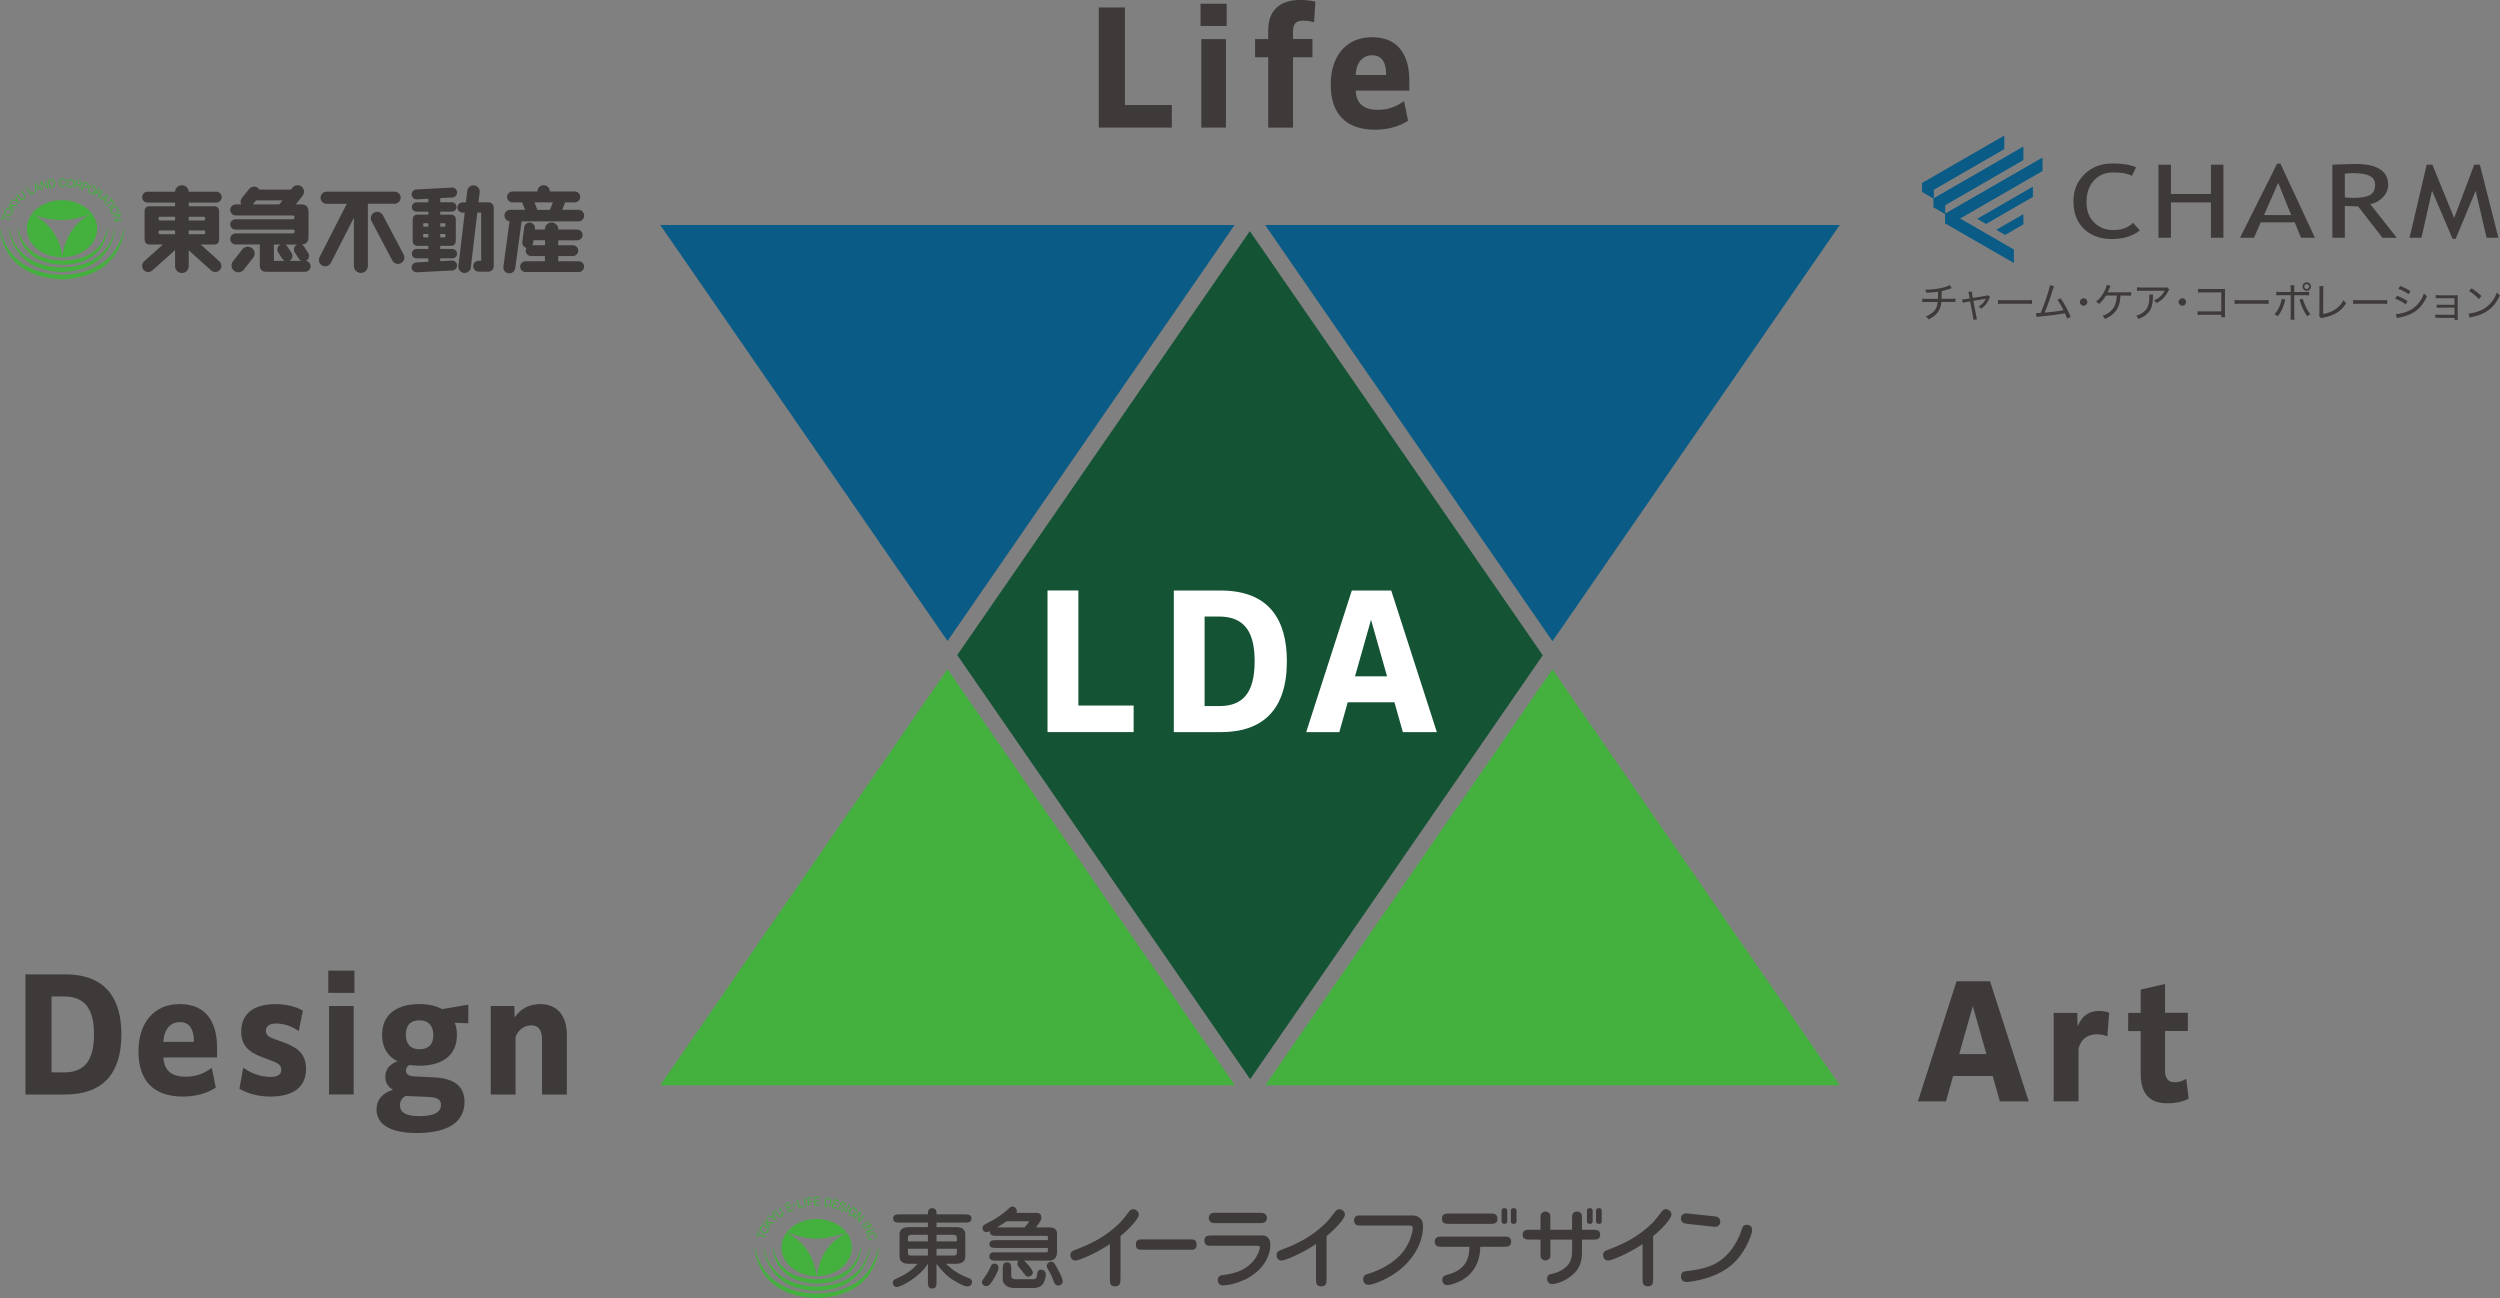<svg width="547" height="284" viewBox="0 0 547 284" fill="none" xmlns="http://www.w3.org/2000/svg">
<rect x="0" y="0" width="547" height="284" fill="#808080" stroke="none"/>
<g clip-path="url(#clip0_303_2316)">
<path d="M14.266 213.192C23.348 213.192 26.558 218.743 26.558 226.323C26.558 235.337 22.076 239.477 14.266 239.477H5.568V213.192H14.266ZM11.289 234.638H14.032C18.352 234.638 20.57 232.224 20.57 226.311C20.57 221.18 18.9 218.02 13.962 218.02H11.277V234.638H11.289Z" fill="#3E3A39"/>
<path d="M47.478 231.372H35.746C35.909 234.078 37.345 235.582 40.614 235.582C42.996 235.582 44.77 234.801 46.334 233.658L47.222 237.973C45.517 239.081 43.066 239.932 40.03 239.932C33.586 239.932 30.294 236.433 30.294 230.066C30.294 223.699 33.761 219.688 39.318 219.688C45.435 219.688 47.49 224.096 47.49 229.122V231.372H47.478ZM42.412 227.944V227.652C42.412 225.402 41.56 223.641 39.377 223.641C37.38 223.641 35.909 225.04 35.746 227.956H42.412V227.944Z" fill="#3E3A39"/>
<path d="M53.234 233.6C54.961 234.906 57.121 235.629 59.246 235.629C60.915 235.629 61.534 235.011 61.534 234.066C61.534 232.853 60.682 232.527 58.265 231.652C55.288 230.579 52.778 229.437 52.778 225.705C52.778 221.973 55.3 219.699 60.297 219.699C62.456 219.699 64.709 220.189 66.274 221.134L65.363 225.612C63.986 224.597 62.223 223.944 60.425 223.944C58.884 223.944 58.172 224.597 58.172 225.542C58.172 226.778 59.222 227.081 61.639 227.921C64.581 228.97 66.962 230.206 66.962 233.891C66.962 237.809 64.184 239.932 59.211 239.932C56.666 239.932 54.179 239.314 52.382 238.206L53.234 233.6Z" fill="#3E3A39"/>
<path d="M77.551 217.239H71.83V212.376H77.551V217.239ZM77.387 239.477H71.994V220.119H77.387V239.477Z" fill="#3E3A39"/>
<path d="M102.265 219.851H102.463V223.897L99.486 223.769C99.813 224.551 99.977 225.437 99.977 226.451C99.977 231.023 96.638 233.18 91.77 233.18C91.023 233.18 90.299 233.11 89.645 233.017C89.155 233.18 88.828 233.635 88.828 234.229C88.828 234.917 89.248 235.407 90.427 235.501L95.132 235.734C99.638 235.99 101.634 237.856 101.634 241.121C101.634 245.203 98.401 247.908 91.244 247.908C84.905 247.908 82.384 245.716 82.384 242.754C82.384 240.923 83.364 239.255 85.979 238.439C84.835 237.786 84.31 236.807 84.31 235.594C84.31 234.288 84.964 232.947 86.96 232.2C84.87 231.151 83.598 229.262 83.598 226.451C83.598 221.845 86.937 219.688 91.77 219.688C93.696 219.688 95.4 220.049 96.743 220.796L102.265 219.851ZM88.793 239.804C87.941 240.165 87.52 240.911 87.52 241.833C87.52 243.302 88.594 244.212 91.84 244.212C95.085 244.212 96.486 243.302 96.486 241.728C96.486 240.818 95.996 240.13 93.965 240.025L88.805 239.792L88.793 239.804ZM94.805 226.475C94.805 224.446 93.731 223.244 91.77 223.244C89.808 223.244 88.793 224.352 88.793 226.381C88.793 228.41 89.844 229.577 91.805 229.577C93.766 229.577 94.817 228.504 94.817 226.475H94.805Z" fill="#3E3A39"/>
<path d="M124.025 226.381V239.477H118.597V227.489C118.597 225.437 117.85 224.352 116.274 224.352C114.698 224.352 113.425 225.297 112.806 226.871V239.477H107.378V220.119H112.538L112.608 222.603C113.822 220.842 115.62 219.699 118.235 219.699C121.959 219.699 124.025 222.312 124.025 226.393V226.381Z" fill="#3E3A39"/>
<path d="M246.136 1.633V22.985H256.398V27.917H240.416V1.633H246.136Z" fill="#3E3A39"/>
<path d="M268.399 5.679H262.678V0.816H268.399V5.679ZM268.235 27.917H262.842V8.559H268.235V27.917Z" fill="#3E3A39"/>
<path d="M282.909 27.917H277.481V12.536H274.609V8.548H277.481V6.717C277.481 1.294 281.147 -0.012 284.544 -0.012C285.758 -0.012 287.065 0.152 287.812 0.385L287.521 4.886C286.902 4.688 286.05 4.525 285.162 4.525C283.563 4.525 282.909 5.178 282.909 6.973V8.536H287.159V12.524H282.909V27.906V27.917Z" fill="#3E3A39"/>
<path d="M308.347 19.824H296.615C296.778 22.53 298.214 24.034 301.483 24.034C303.864 24.034 305.639 23.253 307.203 22.11L308.09 26.425C306.386 27.532 303.934 28.384 300.899 28.384C294.455 28.384 291.163 24.885 291.163 18.518C291.163 12.151 294.63 8.14 300.187 8.14C306.304 8.14 308.359 12.548 308.359 17.574V19.824H308.347ZM303.281 16.396V16.104C303.281 13.854 302.428 12.093 300.245 12.093C298.249 12.093 296.778 13.492 296.615 16.407H303.281V16.396Z" fill="#3E3A39"/>
<path d="M443.871 240.981H437.567L436.003 235.431H427.341L425.777 240.981H419.636L428.1 214.697H435.419L443.883 240.981H443.871ZM431.649 220.143L428.672 230.626H434.625L431.649 220.143Z" fill="#3E3A39"/>
<path d="M461.488 221.577L461.091 226.766C460.472 226.475 459.655 226.311 458.767 226.311C457.005 226.311 455.335 227.128 454.775 229.507V240.97H449.346V221.612H454.506L454.576 224.586C455.686 221.903 457.425 221.192 459.246 221.192C460.157 221.192 461.009 221.355 461.464 221.589L461.488 221.577Z" fill="#3E3A39"/>
<path d="M478.882 240.387C477.411 241.168 475.613 241.401 474.271 241.401C470.838 241.401 468.387 239.862 468.387 234.941V225.6H465.643V221.612H468.387V216.516L473.71 215.303V221.6H478.707V225.588H473.71V234.113C473.71 235.944 474.329 236.795 475.87 236.795C476.722 236.795 477.469 236.562 478.357 236.049L478.882 240.387Z" fill="#3E3A39"/>
<path d="M273.465 50.575L209.444 143.329L273.535 236.13L333.785 148.845L337.556 143.376L273.465 50.575Z" fill="#155335"/>
<path d="M235.945 129.208V154.373H248.039V160.18H229.197V129.196H235.945V129.208Z" fill="white"/>
<path d="M267.079 129.208C277.796 129.208 281.567 135.75 281.567 144.682C281.567 155.306 276.29 160.192 267.079 160.192H256.829V129.208H267.079ZM263.577 154.489H266.811C271.901 154.489 274.516 151.644 274.516 144.67C274.516 138.63 272.554 134.898 266.729 134.898H263.565V154.489H263.577Z" fill="white"/>
<path d="M314.383 160.192H306.946L305.102 153.65H294.887L293.042 160.192H285.793L295.774 129.208H304.401L314.383 160.192ZM299.977 135.633L296.475 147.982H303.491L299.988 135.633H299.977Z" fill="white"/>
<path d="M207.32 146.408L144.467 237.46H270.196L222.438 168.308L207.32 146.408Z" fill="#44B13F"/>
<path d="M332.933 156.227L276.862 237.46H402.533L339.68 146.455L332.933 156.227Z" fill="#44B13F"/>
<path d="M339.68 140.297L402.533 49.234H276.804L304.997 90.072L339.68 140.297Z" fill="#0A5C87"/>
<path d="M144.467 49.234L207.32 140.251L270.126 49.234H144.467Z" fill="#0A5C87"/>
<path d="M339.68 140.297L304.997 90.072L339.68 140.297Z" fill="#0A5C87"/>
<path d="M337.556 143.376L273.465 50.575L337.556 143.376Z" fill="#0A5C87"/>
<path d="M13.565 43.8C9.316 43.8 5.872 46.599 5.872 50.05C5.872 53.502 9.316 56.301 13.565 56.301C17.815 56.301 21.259 53.502 21.259 50.05C21.259 46.599 17.815 43.8 13.565 43.8ZM13.635 56.138C13.635 56.138 13.32 50.015 7.121 46.82C7.121 46.82 13.075 49.817 19.904 46.75C19.904 46.75 14.464 49.164 13.635 56.138Z" fill="#44B13F"/>
<path d="M13.682 56.966C4.693 56.942 4.086 50.12 4.086 50.12H3.969C3.969 50.12 4.098 57.735 13.752 57.934" fill="#44B13F"/>
<path d="M13.799 56.966C22.788 56.942 23.395 50.12 23.395 50.12H23.512C23.512 50.12 23.383 57.735 13.729 57.934" fill="#44B13F"/>
<path d="M13.694 58.54C2.86 58.272 2.113 50.144 2.113 50.144H1.996C1.996 50.144 2.568 59.298 13.752 59.519" fill="#44B13F"/>
<path d="M13.635 60.149C1.097 59.788 0.117 50.155 0.117 50.155H0C0 50.155 0.315 60.709 13.694 61.129" fill="#44B13F"/>
<path d="M13.507 60.149C26.045 59.799 27.014 50.155 27.014 50.155H27.131C27.131 50.155 26.827 60.709 13.437 61.129" fill="#44B13F"/>
<path d="M13.472 58.54C24.305 58.272 25.053 50.144 25.053 50.144H25.169C25.169 50.144 24.597 59.298 13.402 59.519" fill="#44B13F"/>
<path d="M0.642 47.625L0.49 48.173L0.292 48.115L0.677 46.82L0.864 46.879L0.712 47.415L2.218 47.858L2.16 48.08L0.642 47.625Z" fill="#44B13F"/>
<path d="M1.004 46.016C1.237 45.526 1.751 45.479 2.195 45.689C2.627 45.899 2.918 46.342 2.685 46.82C2.452 47.298 1.938 47.357 1.494 47.147C1.062 46.937 0.77 46.505 1.004 46.016ZM2.498 46.739C2.673 46.365 2.417 46.05 2.09 45.899C1.774 45.747 1.354 45.736 1.179 46.109C1.004 46.482 1.261 46.797 1.588 46.949C1.915 47.1 2.323 47.112 2.498 46.739Z" fill="#44B13F"/>
<path d="M1.623 44.954L1.751 44.779L2.475 45.293L2.253 44.08L2.417 43.847L2.58 44.838L3.876 44.861L3.712 45.094L2.627 45.059L2.685 45.456L3.187 45.817L3.059 45.992L1.623 44.954Z" fill="#44B13F"/>
<path d="M3.829 43.905L4.343 44.406L4.191 44.558L3.666 44.056L2.463 43.8L2.65 43.613L3.607 43.835L3.339 42.89L3.514 42.704L3.829 43.905Z" fill="#44B13F"/>
<path d="M5.428 42.634C5.709 42.984 5.662 43.322 5.335 43.578C4.996 43.847 4.658 43.847 4.366 43.473L3.666 42.587L3.841 42.447L4.541 43.334C4.74 43.578 4.973 43.602 5.207 43.415C5.428 43.24 5.44 43.007 5.253 42.762L4.553 41.876L4.728 41.736L5.428 42.622V42.634Z" fill="#44B13F"/>
<path d="M5.79 41.071L5.989 40.966L6.724 42.354L7.518 41.934L7.611 42.109L6.631 42.634L5.79 41.071Z" fill="#44B13F"/>
<path d="M7.67 40.173L7.903 40.08L9.164 41.491L8.931 41.584L8.569 41.153L7.903 41.409V41.969L7.705 42.051L7.682 40.162L7.67 40.173ZM7.892 41.199L8.429 40.989L7.868 40.325L7.903 41.199H7.892Z" fill="#44B13F"/>
<path d="M8.802 39.765L9.024 39.695L10.25 40.861H10.261L9.888 39.474L10.098 39.415L10.553 41.13L10.308 41.2L9.094 40.045L9.456 41.421L9.246 41.468L8.802 39.765Z" fill="#44B13F"/>
<path d="M10.565 39.334L11.137 39.252C11.651 39.182 11.978 39.404 12.059 39.975C12.141 40.558 11.943 40.931 11.382 41.013L10.81 41.094L10.553 39.345L10.565 39.334ZM11.009 40.85L11.382 40.803C11.534 40.78 11.943 40.675 11.849 40.033C11.791 39.614 11.604 39.38 11.195 39.439L10.822 39.497L11.02 40.861L11.009 40.85Z" fill="#44B13F"/>
<path d="M14.219 39.614C14.172 39.357 13.986 39.229 13.752 39.229C13.355 39.229 13.18 39.567 13.168 39.94C13.168 40.348 13.332 40.686 13.729 40.686C14.021 40.686 14.196 40.477 14.219 40.185H14.441C14.394 40.628 14.126 40.896 13.705 40.885C13.18 40.885 12.935 40.465 12.935 39.952C12.935 39.439 13.227 39.019 13.752 39.03C14.102 39.03 14.394 39.24 14.441 39.614H14.219Z" fill="#44B13F"/>
<path d="M15.562 39.147C16.099 39.217 16.309 39.684 16.25 40.162C16.192 40.64 15.865 41.048 15.34 40.989C14.803 40.92 14.593 40.441 14.651 39.975C14.709 39.497 15.036 39.089 15.562 39.147ZM15.363 40.791C15.772 40.838 15.982 40.488 16.029 40.138C16.075 39.788 15.947 39.392 15.538 39.345C15.13 39.299 14.908 39.648 14.873 39.998C14.826 40.348 14.954 40.745 15.363 40.791Z" fill="#44B13F"/>
<path d="M16.694 39.357L17.464 39.544C17.768 39.614 17.92 39.835 17.861 40.115C17.815 40.325 17.686 40.476 17.476 40.488C17.663 40.581 17.663 40.733 17.64 40.908C17.616 41.083 17.558 41.269 17.628 41.409L17.383 41.351C17.336 41.269 17.418 41.083 17.418 40.908C17.429 40.733 17.429 40.581 17.219 40.535L16.682 40.407L16.507 41.141L16.285 41.094L16.694 39.369V39.357ZM17.172 40.313C17.383 40.36 17.569 40.348 17.628 40.092C17.663 39.928 17.616 39.777 17.406 39.73L16.869 39.602L16.729 40.208L17.184 40.313H17.172Z" fill="#44B13F"/>
<path d="M18.387 39.788L19.087 40.033C19.402 40.15 19.507 40.395 19.402 40.698C19.297 41.001 19.052 41.13 18.737 41.013L18.247 40.838L18.001 41.526L17.791 41.444L18.387 39.777V39.788ZM18.305 40.663L18.725 40.815C18.959 40.896 19.11 40.826 19.18 40.628C19.25 40.43 19.18 40.278 18.947 40.197L18.538 40.045L18.317 40.651L18.305 40.663Z" fill="#44B13F"/>
<path d="M20.535 40.616C21.013 40.85 21.06 41.374 20.85 41.806C20.64 42.237 20.196 42.517 19.718 42.272C19.239 42.039 19.192 41.514 19.402 41.083C19.612 40.651 20.056 40.371 20.535 40.616ZM19.799 42.097C20.173 42.284 20.488 42.027 20.651 41.701C20.815 41.386 20.826 40.966 20.453 40.791C20.079 40.605 19.764 40.861 19.601 41.188C19.437 41.503 19.426 41.911 19.799 42.097Z" fill="#44B13F"/>
<path d="M21.527 41.188L22.192 41.631C22.461 41.806 22.519 42.062 22.356 42.296C22.239 42.471 22.064 42.575 21.866 42.505C22.006 42.645 21.959 42.797 21.866 42.949C21.784 43.1 21.667 43.252 21.679 43.415L21.469 43.275C21.457 43.182 21.585 43.042 21.655 42.879C21.737 42.715 21.784 42.575 21.597 42.459L21.142 42.156L20.721 42.785L20.535 42.657L21.515 41.188H21.527ZM21.644 42.249C21.819 42.366 21.994 42.412 22.146 42.202C22.239 42.062 22.239 41.899 22.064 41.782L21.597 41.479L21.259 41.992L21.644 42.249Z" fill="#44B13F"/>
<path d="M23.43 42.587L23.617 42.75L22.916 44.511L22.729 44.348L22.951 43.835L22.426 43.357L21.924 43.625L21.749 43.473L23.43 42.599V42.587ZM22.601 43.252L23.021 43.637L23.36 42.832L22.589 43.252H22.601Z" fill="#44B13F"/>
<path d="M24.317 43.753L23.944 43.334L24.095 43.194L24.983 44.22L24.831 44.348L24.457 43.928L23.266 44.954L23.126 44.779L24.317 43.753Z" fill="#44B13F"/>
<path d="M25.11 44.431L23.672 45.47L23.802 45.649L25.24 44.61L25.11 44.431Z" fill="#44B13F"/>
<path d="M25.905 45.607C26.162 46.086 25.905 46.529 25.473 46.762C25.052 46.983 24.527 46.96 24.27 46.494C24.014 46.016 24.27 45.572 24.702 45.339C25.123 45.118 25.648 45.141 25.905 45.607ZM24.445 46.4C24.644 46.762 25.052 46.739 25.368 46.564C25.683 46.4 25.928 46.074 25.73 45.701C25.531 45.328 25.123 45.362 24.807 45.526C24.492 45.701 24.247 46.027 24.445 46.389" fill="#44B13F"/>
<path d="M26.407 46.762L26.477 46.983L25.368 48.255L26.745 47.835L26.804 48.045L25.099 48.558L25.029 48.325L26.138 47.065L24.772 47.473L24.714 47.275L26.407 46.762Z" fill="#44B13F"/>
<path d="M98.984 56.522C99.556 56.522 100.012 56.068 100.012 55.496C100.012 54.925 99.556 54.47 98.984 54.47H96.323V53.794H98.576C99.335 53.794 99.732 53.409 99.732 52.639V48.091C99.732 47.322 99.346 46.949 98.576 46.949H96.323V46.307H98.868C99.428 46.307 99.895 45.852 99.895 45.281C99.895 44.709 99.428 44.255 98.868 44.255H96.323V43.345L98.996 43.205C99.591 43.17 100.047 42.634 100 42.039C99.965 41.444 99.44 40.99 98.844 41.036L91.069 41.456C90.474 41.491 90.019 42.016 90.065 42.611C90.1 43.205 90.614 43.66 91.221 43.613L93.719 43.485V44.266H91.139C90.567 44.266 90.112 44.721 90.112 45.293C90.112 45.864 90.567 46.319 91.139 46.319H93.719V46.96H91.443C90.672 46.96 90.299 47.345 90.299 48.103V52.639C90.299 53.409 90.684 53.794 91.443 53.794H93.719V54.47H91.139C90.567 54.47 90.112 54.925 90.112 55.496C90.112 56.068 90.567 56.522 91.139 56.522H93.719V57.28L91.069 57.42C90.474 57.455 90.019 57.98 90.065 58.575C90.1 59.17 90.614 59.624 91.221 59.578L98.996 59.181C99.591 59.146 100.047 58.61 100 58.015C99.965 57.42 99.44 56.966 98.844 57.012L96.311 57.141V56.522H98.973H98.984ZM96.323 48.849H97.268C97.373 48.849 97.455 48.919 97.455 49.036V49.409C97.455 49.514 97.385 49.596 97.268 49.596H96.323V48.838V48.849ZM96.323 51.193H97.268C97.373 51.193 97.455 51.263 97.455 51.38V51.753C97.455 51.858 97.385 51.94 97.268 51.94H96.323V51.193ZM93.719 51.94H92.774C92.657 51.94 92.587 51.846 92.587 51.753V51.38C92.587 51.263 92.68 51.193 92.774 51.193H93.719V51.94ZM93.719 49.596H92.774C92.657 49.596 92.587 49.502 92.587 49.409V49.036C92.587 48.919 92.68 48.849 92.774 48.849H93.719V49.607V49.596ZM108.008 45.398V45.386C108.008 44.768 107.506 44.266 106.888 44.266H104.693L104.95 42.086C105.043 41.339 104.506 40.651 103.759 40.57C103.012 40.477 102.312 41.013 102.23 41.759L101.938 44.278H101.214C100.595 44.278 100.093 44.779 100.093 45.398C100.093 46.016 100.595 46.517 101.214 46.517H101.681L100.304 58.202C100.21 58.948 100.747 59.624 101.494 59.718C102.241 59.811 102.93 59.275 103.012 58.528L104.436 46.517H105.277V57.059H104.728C104.074 57.059 103.537 57.584 103.537 58.248C103.537 58.913 104.074 59.438 104.728 59.438H106.841C107.495 59.438 108.02 58.913 108.032 58.26V45.432L108.008 45.398Z" fill="#3E3A39"/>
<path d="M47.992 57.175L43.906 53.502H46.79C47.56 53.502 47.945 53.117 47.945 52.348V46.272C47.945 45.502 47.56 45.129 46.79 45.129H41.291V44.325H47.315C47.969 44.325 48.506 43.788 48.506 43.135C48.506 42.482 47.98 41.946 47.315 41.946H41.291C41.268 41.176 40.614 40.535 39.797 40.535C38.98 40.535 38.326 41.176 38.303 41.946H32.291C31.637 41.946 31.1 42.471 31.1 43.135C31.1 43.8 31.625 44.325 32.291 44.325H38.303V45.129H32.781C32.01 45.129 31.637 45.514 31.637 46.272V52.348C31.637 53.117 32.022 53.502 32.781 53.502H35.629L31.543 57.175C30.995 57.677 30.948 58.517 31.438 59.076C31.94 59.624 32.781 59.671 33.341 59.169L38.303 54.715V58.213C38.303 59.076 38.968 59.741 39.797 59.741C40.626 59.741 41.291 59.076 41.291 58.213V54.762L46.194 59.169C46.743 59.671 47.595 59.624 48.097 59.076C48.587 58.528 48.541 57.677 47.992 57.175ZM44.898 50.948C44.898 51.135 44.782 51.24 44.595 51.24H41.291V50.423H44.595C44.782 50.423 44.898 50.54 44.898 50.727V50.948ZM44.595 47.415C44.782 47.415 44.898 47.532 44.898 47.718V47.94C44.898 48.126 44.782 48.231 44.595 48.231H41.291V47.415H44.595ZM34.695 47.718C34.695 47.532 34.812 47.415 34.999 47.415H38.303V48.231H34.999C34.812 48.231 34.695 48.138 34.695 47.94V47.718ZM34.695 50.948V50.727C34.695 50.54 34.812 50.423 34.999 50.423H38.303V51.24H34.999C34.812 51.24 34.695 51.147 34.695 50.948Z" fill="#3E3A39"/>
<path d="M55.148 54.295C54.495 53.782 53.561 53.899 53.047 54.54L50.981 57.164C50.467 57.817 50.584 58.75 51.226 59.263C51.88 59.776 52.813 59.659 53.327 59.018L55.393 56.394C55.907 55.741 55.802 54.808 55.148 54.295ZM66.927 57.082C66.927 57.082 67.021 57.035 67.067 57.001C67.628 56.651 67.791 55.904 67.429 55.356L66.519 53.945C66.39 53.735 66.215 53.595 66.005 53.502C66.939 53.479 67.499 52.896 67.499 51.963V46.26C67.499 45.304 66.916 44.721 65.958 44.721H64.721L66.227 42.809C66.706 42.191 66.6 41.304 65.982 40.826C65.363 40.348 64.464 40.453 63.986 41.071L63.647 41.491H56.759C56.678 41.351 56.572 41.223 56.421 41.118C55.825 40.651 54.973 40.768 54.506 41.363L52.93 43.31C52.603 43.73 52.557 44.266 52.767 44.721H51.588C50.91 44.721 50.373 45.269 50.373 45.934C50.373 46.599 50.922 47.147 51.588 47.147H64.102C64.289 47.147 64.417 47.252 64.417 47.45V47.672C64.417 47.858 64.289 47.975 64.102 47.975H51.506C50.876 47.975 50.373 48.488 50.373 49.106C50.373 49.724 50.887 50.237 51.506 50.237H64.126C64.312 50.237 64.441 50.354 64.441 50.54V50.75C64.441 50.937 64.324 51.065 64.126 51.065H51.588C50.91 51.065 50.373 51.613 50.373 52.278C50.373 52.942 50.922 53.49 51.588 53.49H56.841V57.933C56.841 59.006 57.273 59.473 58.382 59.473H66.741C67.406 59.473 67.955 58.936 67.955 58.272C67.955 57.654 67.499 57.152 66.916 57.071M61.125 44.698C61.125 44.698 61.114 44.709 61.114 44.721H55.323L56.035 43.847H61.814L61.137 44.698H61.125ZM59.935 57.071V53.502H61.394C61.394 53.502 61.289 53.549 61.242 53.584C60.682 53.934 60.518 54.68 60.88 55.228L61.779 56.639C61.907 56.826 62.071 56.977 62.258 57.071H59.923H59.935ZM63.32 57.071C63.32 57.071 63.402 57.035 63.437 57.012C63.997 56.662 64.161 55.916 63.799 55.368L62.888 53.957C62.76 53.759 62.585 53.607 62.374 53.514H65.013C65.013 53.514 64.908 53.56 64.861 53.595C64.301 53.945 64.137 54.692 64.499 55.24L65.41 56.651C65.526 56.837 65.702 56.989 65.888 57.082H63.308L63.32 57.071Z" fill="#3E3A39"/>
<path d="M87.672 43.264C87.672 42.529 87.077 41.934 86.341 41.934H71.469C70.733 41.934 70.138 42.529 70.138 43.264C70.138 43.998 70.733 44.593 71.469 44.593H75.881L69.928 56.243C69.577 56.919 69.846 57.759 70.523 58.108C71.2 58.458 72.041 58.19 72.391 57.514L77.434 47.636V58.19C77.434 59.03 78.123 59.718 78.963 59.718C79.804 59.718 80.493 59.041 80.493 58.19V44.581H86.33C87.065 44.581 87.66 43.986 87.66 43.252M88.314 55.694L83.773 47.089C83.411 46.4 82.571 46.144 81.882 46.505C81.193 46.867 80.936 47.706 81.298 48.395L85.839 57.001C86.201 57.677 87.042 57.945 87.731 57.584C88.408 57.222 88.676 56.383 88.314 55.694Z" fill="#3E3A39"/>
<path d="M126.559 48.441C127.259 48.441 127.819 47.87 127.819 47.17C127.819 46.47 127.259 45.911 126.559 45.911H123.01L123.652 44.278H125.765C126.418 44.278 126.955 43.742 126.955 43.089C126.955 42.435 126.418 41.899 125.765 41.899H120.29V41.876C120.29 41.13 119.694 40.523 118.947 40.523C118.2 40.523 117.593 41.13 117.593 41.864V41.899H112.141C111.476 41.899 110.95 42.435 110.95 43.089C110.95 43.742 111.487 44.278 112.141 44.278H114.254L114.896 45.911H111.651C110.95 45.911 110.378 46.47 110.378 47.17C110.378 47.811 110.857 48.348 111.487 48.429L110.145 58.33C110.051 59.041 110.542 59.706 111.254 59.799C111.966 59.892 112.631 59.403 112.725 58.691L114.126 48.441H126.547H126.559ZM120.967 44.29L120.325 45.922H117.581L116.939 44.29H120.967ZM126.629 57.164H122.146V56.021H125.344C125.998 56.021 126.524 55.496 126.524 54.843C126.524 54.19 125.998 53.665 125.344 53.665H122.146V52.581H126.29C126.944 52.581 127.469 52.056 127.469 51.403C127.469 50.75 126.944 50.225 126.29 50.225H122.146V50.132C122.146 49.327 121.492 48.674 120.687 48.674C119.881 48.674 119.227 49.327 119.227 50.132V50.225H117.021L117.044 50.027C117.126 49.386 116.671 48.791 116.017 48.709C115.363 48.628 114.779 49.083 114.698 49.736L114.277 52.942C114.196 53.549 114.616 54.108 115.2 54.237C115.095 54.412 115.025 54.622 115.025 54.843C115.025 55.496 115.55 56.021 116.204 56.021H119.227V57.164H114.99C114.336 57.164 113.81 57.688 113.81 58.342C113.81 58.995 114.336 59.519 114.99 59.519H126.617C127.271 59.519 127.796 58.995 127.796 58.342C127.796 57.688 127.271 57.164 126.617 57.164M119.239 53.654H116.484C116.566 53.526 116.612 53.374 116.636 53.211L116.729 52.569H119.251V53.654H119.239Z" fill="#3E3A39"/>
<path d="M436.844 50.284L438.723 51.356L442.681 49.071V46.913L436.844 50.284Z" fill="#0A5C87"/>
<path d="M432.676 47.87L434.555 48.954L444.77 43.065V40.896L432.676 47.87Z" fill="#0A5C87"/>
<path d="M425.683 46.727L425.59 46.797V48.838L440.603 57.49V54.61L428.812 47.811L446.755 37.468L446.86 37.41V34.529L425.683 46.727Z" fill="#0A5C87"/>
<path d="M423.08 43.427V45.351L425.59 46.797V44.873L442.576 35.066L442.681 35.007V32.115L423.08 43.427Z" fill="#0A5C87"/>
<path d="M420.582 40.057V41.981L423.08 43.427V41.503L438.513 32.605V29.713L420.582 40.057Z" fill="#0A5C87"/>
<path d="M467.371 36.617L466.461 38.482C465.585 37.969 464.208 37.724 462.34 37.724C460.577 37.724 459.176 38.331 458.114 39.532C457.051 40.745 456.526 42.296 456.526 44.208C456.526 46.121 457.075 47.508 458.16 48.639C459.246 49.771 460.659 50.342 462.375 50.342C464.254 50.342 465.69 49.806 466.706 48.744L468.212 50.412C466.624 51.671 464.593 52.301 462.095 52.301C459.596 52.301 457.425 51.543 455.919 50.039C454.413 48.535 453.666 46.54 453.666 44.08C453.666 41.619 454.471 39.707 456.071 38.133C457.67 36.558 459.748 35.765 462.281 35.765C464.453 35.765 466.157 36.057 467.395 36.628" fill="#3E3A39"/>
<path d="M483.75 52.021V44.29H475.006V52.021H472.274V36.033H475.006V42.436H483.75V36.033H486.482V52.021H483.75Z" fill="#3E3A39"/>
<path d="M503.467 52.021L502.09 48.651H494.642L493.171 52.021H490.112L498.237 35.812H498.961L506.503 52.021H503.467ZM498.471 40.01L495.366 47.053H501.308L498.471 40.01Z" fill="#3E3A39"/>
<path d="M521.282 52.021L515.947 45.153C515.34 45.153 514.371 45.118 513.052 45.048V52.021H510.32V36.033C510.425 36.033 511.126 36.01 512.445 35.952C513.764 35.894 514.721 35.87 515.317 35.87C520.126 35.87 522.531 37.398 522.531 40.453C522.531 41.456 522.146 42.366 521.375 43.17C520.605 43.975 519.683 44.476 518.62 44.675L524.422 52.033H521.294L521.282 52.021ZM513.052 37.993V43.194C513.706 43.264 514.348 43.298 514.966 43.298C516.601 43.298 517.803 43.089 518.55 42.669C519.297 42.249 519.671 41.491 519.671 40.407C519.671 39.509 519.274 38.867 518.469 38.471C517.663 38.074 516.402 37.876 514.675 37.876C514.406 37.876 513.869 37.911 513.064 37.981" fill="#3E3A39"/>
<path d="M544.058 52.021L541.677 41.748L537.311 52.243H536.622L532.127 41.748L529.816 52.021H527.212L530.96 36.033H532.197L536.972 47.695L541.361 36.033H542.599L546.65 52.021H544.058Z" fill="#3E3A39"/>
<path d="M436.844 50.284L438.723 51.356L442.681 49.071V46.913L436.844 50.284Z" fill="#0A5C87"/>
<path d="M432.676 47.87L434.555 48.954L444.77 43.065V40.896L432.676 47.87Z" fill="#0A5C87"/>
<path d="M425.683 46.727L425.59 46.797V48.838L440.603 57.49V54.61L428.812 47.811L446.755 37.468L446.86 37.41V34.529L425.683 46.727Z" fill="#0A5C87"/>
<path d="M423.08 43.427V45.351L425.59 46.797V44.873L442.576 35.066L442.681 35.007V32.115L423.08 43.427Z" fill="#0A5C87"/>
<path d="M420.582 40.057V41.981L423.08 43.427V41.503L438.513 32.605V29.713L420.582 40.057Z" fill="#0A5C87"/>
<path d="M427.061 63.053C426.991 63.068 426.889 63.099 426.757 63.146C426.033 63.391 425.578 63.519 424.831 63.682C424.831 64.93 424.831 65.082 424.808 65.373H426.804C427.411 65.373 427.539 65.373 427.854 65.315V66.108C427.551 66.073 427.352 66.061 426.815 66.061H424.773C424.691 66.889 424.516 67.461 424.189 68.02C423.874 68.545 423.372 69.047 422.753 69.443C422.508 69.595 422.344 69.688 421.947 69.875C421.761 69.56 421.667 69.443 421.375 69.222C421.971 69 422.298 68.825 422.695 68.51C423.5 67.881 423.874 67.181 423.979 66.073H421.656C421.06 66.073 420.92 66.073 420.593 66.12V65.327C420.908 65.385 421.06 65.385 421.667 65.385H424.037C424.06 65.047 424.06 64.51 424.06 63.822C423.512 63.927 422.73 63.997 421.48 64.056C421.422 63.776 421.387 63.671 421.235 63.356C421.504 63.356 421.632 63.368 421.772 63.368C422.916 63.368 424.411 63.146 425.531 62.82C426.033 62.68 426.278 62.575 426.559 62.388L427.084 63.065L427.061 63.053Z" fill="#3E3A39"/>
<path d="M430.831 64.581C430.761 64.172 430.738 64.102 430.656 63.892L431.427 63.764C431.427 63.986 431.45 64.044 431.532 64.487L431.66 65.187L434.474 64.72C434.754 64.674 434.859 64.65 434.999 64.592L435.431 64.989C435.349 65.105 435.326 65.163 435.221 65.397C434.824 66.33 434.31 66.959 433.481 67.542C433.271 67.309 433.166 67.239 432.898 67.088C433.656 66.644 434.077 66.19 434.462 65.432C434.474 65.408 434.485 65.397 434.509 65.35C434.427 65.373 434.38 65.385 434.252 65.408L431.765 65.828L432.384 69.035C432.454 69.424 432.52 69.7 432.582 69.863L431.777 70.003C431.777 69.735 431.754 69.572 431.672 69.163L431.077 65.945L430.283 66.073C429.921 66.131 429.699 66.178 429.454 66.26L429.314 65.525C429.594 65.525 429.816 65.502 430.166 65.432L430.971 65.303L430.843 64.581H430.831Z" fill="#3E3A39"/>
<path d="M437.182 65.63C437.462 65.665 437.801 65.688 438.408 65.688H443.404C444.116 65.688 444.292 65.688 444.607 65.63V66.505C444.268 66.47 444.011 66.458 443.393 66.458H438.408C437.707 66.458 437.486 66.458 437.17 66.505V65.63H437.182Z" fill="#3E3A39"/>
<path d="M449.428 62.598C449.346 62.761 449.3 62.913 449.195 63.228C448.588 65.245 447.957 67.018 447.373 68.405C448.646 68.312 450.561 68.067 451.506 67.869C451.086 67.018 450.584 66.155 450.175 65.583L450.864 65.269C451.635 66.365 452.475 67.904 453.059 69.315L452.3 69.711C452.148 69.28 452.066 69.093 451.798 68.534C451.728 68.549 451.627 68.569 451.494 68.592C450.467 68.802 448.728 69.023 446.358 69.257C445.926 69.303 445.751 69.315 445.587 69.362L445.482 68.487C445.611 68.51 445.681 68.51 445.727 68.51C445.821 68.51 446.148 68.487 446.498 68.464C447.047 67.181 447.373 66.33 447.829 64.93C448.261 63.589 448.448 62.925 448.518 62.4L449.44 62.61L449.428 62.598Z" fill="#3E3A39"/>
<path d="M456.713 66.073C456.713 66.528 456.339 66.901 455.896 66.901C455.452 66.901 455.067 66.528 455.067 66.085C455.067 65.642 455.44 65.257 455.896 65.257C456.351 65.257 456.713 65.618 456.713 66.073Z" fill="#3E3A39"/>
<path d="M463.962 64.662C463.962 64.724 463.955 64.806 463.939 64.907C463.834 66.4 463.519 67.333 462.842 68.16C462.305 68.814 461.674 69.268 460.554 69.805C460.402 69.49 460.308 69.362 460.028 69.117C460.799 68.837 461.347 68.51 461.884 68.009C462.69 67.239 463.075 66.236 463.157 64.662H460.787C460.262 65.502 459.9 65.945 459.258 66.516C459.048 66.271 458.943 66.19 458.627 66.015C459.445 65.362 460.028 64.592 460.519 63.566C460.787 62.995 460.904 62.68 460.974 62.318L461.791 62.551C461.698 62.703 461.686 62.75 461.569 63.018C461.394 63.449 461.219 63.834 461.126 63.962C461.161 63.962 461.289 63.962 461.534 63.962H465.188C465.807 63.962 465.912 63.962 466.286 63.904V64.697C466.075 64.681 465.706 64.67 465.176 64.662H463.939H463.962Z" fill="#3E3A39"/>
<path d="M471.095 64.452C471.08 64.561 471.068 64.779 471.06 65.105C471.025 66.61 470.78 67.472 470.185 68.242C469.648 68.918 468.982 69.373 467.896 69.793C467.733 69.443 467.651 69.338 467.406 69.07C468.13 68.86 468.55 68.639 469.006 68.277C469.939 67.519 470.266 66.656 470.266 64.942C470.266 64.697 470.266 64.627 470.231 64.452H471.095ZM474.632 63.333C474.539 63.461 474.516 63.496 474.411 63.706C473.792 64.919 472.986 65.735 471.831 66.306C471.656 66.038 471.574 65.945 471.294 65.712C471.912 65.467 472.251 65.257 472.671 64.872C473.068 64.499 473.372 64.102 473.628 63.613H468.679C468.142 63.613 467.908 63.613 467.581 63.659V62.855C467.896 62.901 468.153 62.913 468.69 62.913H473.418C473.967 62.913 474.025 62.913 474.201 62.855L474.632 63.344V63.333Z" fill="#3E3A39"/>
<path d="M478.321 66.073C478.321 66.528 477.948 66.901 477.504 66.901C477.061 66.901 476.675 66.528 476.675 66.085C476.675 65.642 477.049 65.257 477.504 65.257C477.96 65.257 478.321 65.618 478.321 66.073Z" fill="#3E3A39"/>
<path d="M481.859 68.883C481.263 68.883 481.088 68.883 480.82 68.918V68.079C481.135 68.137 481.287 68.137 481.87 68.137H486.015V63.974H482.046C481.462 63.974 481.275 63.974 480.948 64.021V63.181C481.275 63.239 481.415 63.239 482.046 63.239H486.365C486.47 63.239 486.61 63.239 486.832 63.216C486.82 63.426 486.82 63.578 486.82 63.916V68.534C486.82 68.93 486.82 69.187 486.867 69.408H486.015V68.872H481.87L481.859 68.883Z" fill="#3E3A39"/>
<path d="M488.945 65.63C489.225 65.665 489.564 65.688 490.171 65.688H495.167C495.879 65.688 496.054 65.688 496.37 65.63V66.505C496.031 66.47 495.774 66.458 495.155 66.458H490.171C489.47 66.458 489.248 66.458 488.933 66.505V65.63H488.945Z" fill="#3E3A39"/>
<path d="M500.047 65.572C500.012 65.665 500 65.688 499.965 65.817C499.603 67.251 499.148 68.219 498.377 69.198C498.097 68.965 497.981 68.907 497.654 68.767C498.237 68.149 498.599 67.519 498.949 66.54C499.125 66.038 499.218 65.712 499.253 65.362L500.047 65.572ZM501.203 63.333C501.203 62.866 501.203 62.645 501.144 62.411H502.02C501.985 62.668 501.973 62.866 501.973 63.344V63.892H504.121C504.658 63.892 504.903 63.881 505.218 63.834V64.639C504.857 64.604 504.658 64.592 504.144 64.592H501.985V68.942C501.985 69.478 501.985 69.665 502.031 69.945H501.156C501.203 69.688 501.214 69.443 501.214 68.942V64.592H499.101C498.599 64.592 498.366 64.592 498.039 64.639V63.834C498.354 63.881 498.611 63.892 499.113 63.892H501.214V63.321L501.203 63.333ZM503.853 65.362C503.911 65.642 503.993 65.886 504.179 66.365C504.576 67.403 504.95 68.055 505.522 68.744C505.207 68.918 505.102 68.977 504.833 69.21C504.238 68.359 503.888 67.694 503.467 66.575C503.397 66.365 503.374 66.283 503.281 66.026C503.281 65.98 503.246 65.91 503.211 65.817C503.164 65.677 503.152 65.653 503.117 65.56L503.853 65.362ZM505.639 62.703C505.639 63.204 505.218 63.624 504.716 63.624C504.214 63.624 503.783 63.204 503.783 62.703C503.783 62.202 504.203 61.782 504.716 61.782C505.23 61.782 505.639 62.202 505.639 62.703ZM504.168 62.703C504.168 62.995 504.413 63.239 504.705 63.239C504.997 63.239 505.242 63.006 505.242 62.703C505.242 62.4 505.008 62.167 504.705 62.167C504.401 62.167 504.168 62.4 504.168 62.703Z" fill="#3E3A39"/>
<path d="M508.382 62.598C508.347 62.82 508.335 63.029 508.335 63.519L508.3 68.697C509.316 68.522 510.11 68.23 510.822 67.787C511.686 67.239 512.258 66.609 512.76 65.677C513.005 66.038 513.087 66.12 513.355 66.341C512.141 68.172 510.775 69.023 508.359 69.501C508.055 69.56 507.962 69.583 507.833 69.63L507.413 69.117C507.472 68.942 507.472 68.837 507.483 68.452L507.507 63.543C507.507 63.099 507.495 62.788 507.472 62.61H508.382V62.598Z" fill="#3E3A39"/>
<path d="M514.885 65.63C515.165 65.665 515.503 65.688 516.11 65.688H521.107C521.819 65.688 521.994 65.688 522.309 65.63V66.505C521.971 66.47 521.714 66.458 521.095 66.458H516.11C515.41 66.458 515.188 66.458 514.873 66.505V65.63H514.885Z" fill="#3E3A39"/>
<path d="M524.481 64.697C525.321 65.047 526.01 65.385 526.769 65.875L526.372 66.586C525.706 66.096 524.901 65.665 524.06 65.338L524.492 64.697H524.481ZM524.201 68.732C524.819 68.732 525.741 68.522 526.652 68.172C527.738 67.764 528.578 67.134 529.29 66.201C529.792 65.548 530.084 65.012 530.353 64.219C530.621 64.499 530.715 64.569 531.018 64.79C530.236 66.644 529.15 67.857 527.574 68.639C526.944 68.954 525.987 69.268 525.263 69.42C525.111 69.443 524.959 69.478 524.784 69.513C524.597 69.548 524.562 69.56 524.434 69.606L524.224 68.732H524.201ZM525.169 62.563C526.045 62.913 526.652 63.216 527.423 63.694L527.002 64.382C526.325 63.904 525.438 63.426 524.761 63.204L525.169 62.563Z" fill="#3E3A39"/>
<path d="M533.692 69.513C533.26 69.513 533.049 69.513 532.851 69.548V68.814C533.096 68.849 533.318 68.872 533.703 68.872H537.042V67.309H533.995C533.54 67.309 533.4 67.309 533.155 67.344V66.633C533.423 66.68 533.586 66.691 533.995 66.691H537.042V65.245H533.797C533.33 65.245 533.178 65.245 532.944 65.28V64.557C533.201 64.592 533.411 64.615 533.797 64.615H537.03C537.346 64.615 537.567 64.615 537.766 64.592C537.742 64.872 537.742 65 537.742 65.35V69.175C537.742 69.641 537.742 69.77 537.777 69.98H537.054V69.548H533.703L533.692 69.513Z" fill="#3E3A39"/>
<path d="M540.124 68.604C540.836 68.58 541.898 68.3 542.727 67.939C544.432 67.181 545.599 65.898 546.335 63.986C546.58 64.301 546.685 64.394 546.988 64.604C546.264 66.19 545.436 67.216 544.245 68.021C543.334 68.639 542.342 69.035 540.906 69.35C540.626 69.408 540.544 69.432 540.357 69.49L540.124 68.604ZM540.754 63.088C541.747 63.718 542.295 64.149 542.937 64.779L542.4 65.443C541.735 64.732 541.023 64.161 540.229 63.683L540.754 63.088Z" fill="#3E3A39"/>
<path d="M204.915 280.408C204.915 281.143 204.915 281.936 203.981 281.936C203.047 281.936 203.024 281.143 203.024 280.408V276.525C201.144 279.487 197.105 281.609 196.183 281.609C195.914 281.609 195.354 281.341 195.354 280.7C195.354 280.093 195.692 279.93 196.439 279.615C198.027 278.927 199.65 277.889 200.747 276.513H198.774C196.976 276.513 196.825 275.371 196.825 274.986V270.018C196.825 269.785 196.883 268.49 198.774 268.49H203.024V267.511H196.953C196.264 267.511 195.424 267.511 195.424 266.59C195.424 265.668 196.264 265.703 196.953 265.703H203.024C203.024 265.155 203.024 264.351 203.981 264.351C204.938 264.351 204.915 265.26 204.915 265.482V265.703H211.032C211.732 265.703 212.561 265.703 212.561 266.59C212.561 267.476 211.732 267.511 211.032 267.511H204.915V268.49H209.258C211.067 268.49 211.207 269.633 211.207 270.018V274.986C211.207 275.219 211.172 276.513 209.258 276.513H206.981C207.53 277.05 208.977 278.473 211.452 279.452C212.421 279.814 212.678 279.93 212.678 280.525C212.678 280.921 212.398 281.469 211.686 281.469C210.612 281.469 208.265 279.884 208.114 279.779C206.724 278.834 205.79 277.668 204.915 276.525V280.432V280.408ZM203.024 271.616V270.181H199.37C198.669 270.181 198.658 270.566 198.658 270.893V271.616H203.024ZM198.658 273.225V274.03C198.658 274.368 198.681 274.718 199.37 274.718H203.024V273.225H198.658ZM209.363 271.616V270.893C209.363 270.566 209.339 270.181 208.627 270.181H204.915V271.616H209.363ZM204.915 273.225V274.718H208.627C209.339 274.718 209.363 274.356 209.363 274.03V273.225H204.915Z" fill="#3E3A39"/>
<path d="M215.492 279.347C216.145 278.473 216.507 277.691 216.776 277.085C216.857 276.91 217.091 276.467 217.523 276.467C217.955 276.467 218.492 276.77 218.492 277.365C218.492 278.099 217.523 279.72 217.009 280.478C216.402 281.388 216.11 281.4 215.83 281.4C215.06 281.4 214.849 280.828 214.849 280.537C214.849 280.21 214.931 280.117 215.503 279.347M229.57 268.549C230.469 268.549 231.275 268.852 231.275 269.913V273.96C231.275 275.767 229.874 275.825 229.722 275.825H224.072C224.305 276 225.998 277.785 225.998 278.414C225.998 278.799 225.613 279.324 224.983 279.324C224.539 279.324 224.411 279.137 224.049 278.624C223.862 278.379 222.94 277.283 222.776 277.038C222.718 276.957 222.601 276.747 222.601 276.478C222.601 276.362 222.601 276.082 222.881 275.837H217.99C217.394 275.837 216.461 275.837 216.461 274.904C216.461 273.971 217.254 274.006 217.99 274.006H228.905C229.255 274.006 229.279 273.983 229.279 273.505V273.05H217.99C217.324 273.05 216.472 273.05 216.472 272.21C216.472 271.371 217.324 271.347 217.99 271.347H229.279V270.718C229.279 270.438 229.174 270.403 228.905 270.403H218.107C217.394 270.403 216.496 270.403 216.577 269.377C216.227 269.528 216.017 269.587 215.772 269.587C215.118 269.587 214.955 268.91 214.955 268.63C214.955 268.141 215.527 267.861 216.25 267.499C218.725 266.24 220.196 264.945 220.768 264.374C220.955 264.199 221.142 264.001 221.527 264.001C222.052 264.001 222.484 264.467 222.484 264.992C222.484 265.179 222.449 265.26 222.414 265.377H226.664C226.991 265.377 227.854 265.377 227.854 266.38C227.854 266.765 227.819 267.033 226.687 268.56H229.582L229.57 268.549ZM224.177 268.549C224.352 268.339 225.134 267.453 225.134 267.313C225.134 267.219 225.099 267.219 224.889 267.219H220.22C219.648 267.616 218.994 268.071 218.153 268.56H224.177V268.549ZM221.259 279.184C221.259 279.744 221.714 279.895 222.309 279.895H226.138C226.827 279.895 226.885 279.242 226.944 278.671C226.979 278.391 227.037 277.808 227.784 277.808C228.1 277.808 228.835 277.959 228.835 278.927C228.835 279.639 228.461 280.747 227.913 281.248C227.644 281.493 226.979 281.819 226.197 281.819H221.947C220.301 281.819 219.402 280.945 219.402 279.895V277.715C219.402 277.015 219.402 276.187 220.336 276.187C221.27 276.187 221.259 277.015 221.259 277.715V279.184ZM230.458 280.105C230.119 279.172 229.734 278.426 229.232 277.586C229.139 277.411 229.033 277.248 229.033 277.003C229.033 276.42 229.547 276.059 230.014 276.059C230.481 276.059 230.691 276.304 231.345 277.528C232.291 279.289 232.524 279.954 232.524 280.397C232.524 281.155 231.684 281.283 231.59 281.283C230.901 281.283 230.726 280.828 230.458 280.117" fill="#3E3A39"/>
<path d="M245.144 279.814C245.144 280.63 245.144 281.446 243.988 281.446C242.832 281.446 242.844 280.618 242.844 279.814V272.187C239.739 274.321 235.956 275.814 235.326 275.814C234.45 275.814 234.205 275.044 234.205 274.589C234.205 273.855 234.684 273.668 235.454 273.388C239.061 272.024 242.003 270.485 244.98 267.604C245.599 266.986 246.323 266.042 246.941 265.214C247.198 264.899 247.42 264.572 247.945 264.572C248.471 264.572 249.171 265.015 249.171 265.738C249.171 266.66 247.058 268.899 245.167 270.461V279.814H245.144Z" fill="#3E3A39"/>
<path d="M249.837 273.447C249.253 273.447 248.529 273.446 248.529 272.327C248.529 271.208 249.253 271.184 249.837 271.184H260.518C261.09 271.184 261.814 271.184 261.814 272.327C261.814 273.47 261.09 273.447 260.518 273.447H249.837Z" fill="#3E3A39"/>
<path d="M376.197 266.625C375.917 266.217 375.52 266.17 374.901 266.112L369.531 265.54C368.982 265.482 368.632 265.447 368.34 265.622C368.037 265.785 367.815 266.123 367.791 266.485C367.756 266.753 367.815 267.033 367.978 267.266C368.258 267.674 368.667 267.721 369.297 267.791L374.656 268.374C375.204 268.432 375.531 268.467 375.835 268.292C376.127 268.129 376.36 267.779 376.395 267.418C376.43 267.161 376.372 266.881 376.197 266.625Z" fill="#3E3A39"/>
<path d="M266.122 267.616H275.59C276.127 267.616 276.465 267.616 276.745 267.418C277.025 267.219 277.212 266.858 277.212 266.496C277.212 266.228 277.131 265.96 276.932 265.738C276.605 265.354 276.208 265.354 275.59 265.354H266.122C265.573 265.354 265.223 265.354 264.943 265.563C264.663 265.762 264.488 266.123 264.488 266.485C264.488 266.753 264.558 267.033 264.756 267.254C265.083 267.627 265.48 267.627 266.11 267.627" fill="#3E3A39"/>
<path d="M276.967 270.461C276.664 270.321 276.547 270.321 275.531 270.321H265.141C264.371 270.321 263.519 270.321 263.519 271.429C263.519 271.686 263.6 272.059 263.822 272.292C264.091 272.572 264.371 272.572 265.153 272.572H274.936C275.473 272.572 275.66 272.572 275.66 272.922C275.66 273.248 275.356 274.461 274.399 275.686C272.309 278.309 269.496 278.706 267.663 278.962C267.138 279.044 266.449 279.149 266.449 280.105C266.449 280.362 266.589 281.248 267.581 281.248C267.896 281.248 269.753 281.155 272.087 280.105C275.823 278.461 277.948 275.359 277.948 272.315C277.948 271.616 277.726 270.834 276.979 270.461" fill="#3E3A39"/>
<path d="M290.252 279.814C290.252 280.63 290.252 281.446 289.085 281.446C287.917 281.446 287.941 280.618 287.941 279.814V272.187C284.835 274.321 281.065 275.814 280.423 275.814C279.547 275.814 279.314 275.044 279.314 274.589C279.314 273.855 279.792 273.668 280.551 273.388C284.17 272.024 287.112 270.485 290.077 267.604C290.696 266.986 291.42 266.042 292.038 265.214C292.307 264.899 292.517 264.572 293.042 264.572C293.568 264.572 294.268 265.015 294.268 265.738C294.268 266.66 292.155 268.899 290.252 270.461V279.814Z" fill="#3E3A39"/>
<path d="M308.989 265.937C309.83 265.937 311.359 266.275 311.359 268.269C311.359 272.269 308.814 276.432 304.553 279.032C302.755 280.152 300.397 281.12 299.405 281.12C298.704 281.12 298.261 280.56 298.261 279.919C298.261 279.009 298.926 278.834 299.521 278.659C299.802 278.577 304.716 277.12 307.238 273.551C308.627 271.592 309.094 269.47 309.094 268.782C309.094 268.199 308.814 268.141 308.172 268.141H297.887C297.058 268.141 296.836 268.141 296.568 267.849C296.299 267.569 296.264 267.231 296.264 267.033C296.264 266.695 296.381 266.31 296.72 266.088C296.953 265.937 297.187 265.937 297.875 265.937H308.989Z" fill="#3E3A39"/>
<path d="M317.126 267.779C316.344 267.779 315.492 267.779 315.492 266.66C315.492 265.54 316.355 265.528 317.126 265.528H326.033C326.804 265.528 327.644 265.528 327.644 266.66C327.644 267.791 326.804 267.779 326.033 267.779H317.126ZM315.562 272.793C314.803 272.793 314.523 272.793 314.219 272.479C314.009 272.234 313.916 271.954 313.916 271.674C313.916 271.277 314.044 270.986 314.382 270.741C314.628 270.566 314.873 270.566 315.562 270.566H329.01C329.781 270.566 330.061 270.566 330.364 270.881C330.563 271.114 330.644 271.394 330.644 271.674C330.644 272.07 330.528 272.374 330.177 272.619C329.944 272.793 329.699 272.793 329.01 272.793H323.897C323.839 274.03 323.745 276.618 321.562 278.822C319.554 280.828 316.904 281.19 316.694 281.19C315.725 281.19 315.562 280.385 315.562 280.047C315.562 279.207 316.134 279.067 316.636 278.927C320.92 277.819 321.492 275.079 321.515 272.805H315.562V272.793Z" fill="#3E3A39"/>
<path d="M343.965 266.718C343.965 265.902 343.965 265.657 344.245 265.4C344.467 265.179 344.758 265.085 345.05 265.085C345.529 265.085 345.832 265.342 345.996 265.563C346.136 265.785 346.136 266.065 346.136 266.73V269.073H348.506C349.241 269.073 350.129 269.073 350.129 270.158C350.129 271.242 349.253 271.231 348.506 271.231H346.136V274.228C346.136 275.172 345.914 277.05 344.653 278.379C342.844 280.292 340.462 280.956 339.634 280.956C338.875 280.956 338.513 280.397 338.513 279.79C338.513 278.927 339.143 278.787 339.563 278.717C341.233 278.356 342.412 277.551 343.066 276.77C343.976 275.662 343.976 274.578 343.976 272.747V271.219H339.225V274.146C339.225 274.974 339.225 275.207 338.945 275.476C338.676 275.709 338.384 275.779 338.139 275.779C337.637 275.779 337.334 275.511 337.205 275.312C337.065 275.091 337.065 274.811 337.065 274.146V271.219H334.777C334.03 271.219 333.154 271.219 333.154 270.146C333.154 269.073 334.007 269.062 334.777 269.062H337.065V266.718C337.065 265.902 337.065 265.657 337.334 265.4C337.602 265.155 337.894 265.085 338.139 265.085C338.641 265.085 338.945 265.365 339.073 265.563C339.213 265.785 339.213 266.065 339.213 266.73V269.073H343.965V266.73V266.718Z" fill="#3E3A39"/>
<path d="M361.698 279.814C361.698 280.63 361.698 281.446 360.542 281.446C359.386 281.446 359.398 280.618 359.398 279.814V272.187C356.292 274.321 352.533 275.814 351.88 275.814C350.992 275.814 350.759 275.044 350.759 274.589C350.759 273.855 351.238 273.668 352.008 273.388C355.604 272.024 358.569 270.485 361.522 267.604C362.141 266.986 362.865 266.042 363.484 265.214C363.752 264.899 363.974 264.572 364.488 264.572C365.036 264.572 365.713 265.015 365.713 265.738C365.713 266.66 363.612 268.899 361.709 270.461V279.814H361.698Z" fill="#3E3A39"/>
<path d="M368.959 280.49C367.803 280.49 367.803 279.394 367.803 279.277C367.803 278.204 368.527 278.158 369.356 278.076C370.371 277.994 373.628 277.493 375.438 276.42C377.376 275.277 379.174 273.598 380.609 270.333C380.703 270.076 381.111 268.91 381.205 268.7C381.427 268.082 381.905 267.977 382.185 267.977C382.547 267.977 382.933 268.141 383.154 268.385C383.295 268.549 383.365 268.759 383.365 269.12C383.365 270.111 382.057 273.412 379.979 275.697C377.306 278.624 373.862 279.557 372.099 280C370.71 280.338 369.391 280.513 368.97 280.513" fill="#3E3A39"/>
<path d="M329.792 267.068C329.792 267.383 329.792 267.779 329.174 267.779C328.555 267.779 328.543 267.383 328.543 267.068V265.062C328.543 264.747 328.543 264.351 329.174 264.351C329.804 264.351 329.792 264.747 329.792 265.062V267.068Z" fill="#3E3A39"/>
<path d="M331.824 267.068C331.824 267.383 331.824 267.779 331.193 267.779C330.563 267.779 330.574 267.383 330.574 267.068V265.062C330.574 264.747 330.574 264.351 331.193 264.351C331.812 264.351 331.824 264.747 331.824 265.062V267.068Z" fill="#3E3A39"/>
<path d="M348.471 267.068C348.471 267.383 348.471 267.779 347.852 267.779C347.233 267.779 347.222 267.383 347.222 267.068V265.062C347.222 264.747 347.222 264.351 347.852 264.351C348.482 264.351 348.471 264.747 348.471 265.062V267.068Z" fill="#3E3A39"/>
<path d="M350.455 267.068C350.455 267.383 350.455 267.779 349.837 267.779C349.218 267.779 349.206 267.383 349.206 267.068V265.062C349.206 264.747 349.206 264.351 349.837 264.351C350.467 264.351 350.455 264.747 350.455 265.062V267.068Z" fill="#3E3A39"/>
<path d="M178.683 266.718C174.422 266.718 170.978 269.517 170.978 272.968C170.978 276.42 174.422 279.23 178.683 279.23C182.944 279.23 186.388 276.432 186.388 272.968C186.388 269.505 182.933 266.718 178.683 266.718ZM185.139 269.715C181.333 271.872 179.349 274.764 178.73 279.126C178.73 279.149 178.707 279.161 178.695 279.161C178.683 279.161 178.671 279.149 178.66 279.126C178.029 274.764 176.056 271.872 172.251 269.715C172.239 269.715 172.227 269.692 172.239 269.668C172.239 269.645 172.262 269.645 172.286 269.657C176.897 271.452 180.504 271.452 185.104 269.657C185.127 269.657 185.151 269.657 185.162 269.68C185.162 269.692 185.162 269.715 185.151 269.727" fill="#44B13F"/>
<path d="M178.858 281.458C189.54 281.108 190.17 273.085 190.17 273.085H190.287C190.287 273.085 189.785 282.029 178.928 282.437C178.777 282.437 178.625 282.437 178.461 282.437C167.605 282.029 167.103 273.097 167.103 273.097H167.219C167.219 273.097 167.85 281.12 178.543 281.47H178.847L178.858 281.458Z" fill="#44B13F"/>
<path d="M178.87 280.863C188.244 280.502 188.361 273.062 188.361 273.062H188.244C188.244 273.062 187.637 279.814 178.753 279.895H178.695C169.811 279.814 169.204 273.062 169.204 273.062H169.087C169.087 273.062 169.204 280.513 178.578 280.863H178.882H178.87Z" fill="#44B13F"/>
<path d="M178.765 283.032C191.069 282.787 192.132 273.073 192.132 273.073H192.26C192.26 273.073 191.898 283.615 178.905 283.988C178.823 283.988 178.555 283.988 178.473 283.988C165.515 283.615 165.118 273.073 165.118 273.073H165.235C165.235 273.073 166.297 282.776 178.625 283.032C178.66 283.032 178.73 283.032 178.765 283.032Z" fill="#44B13F"/>
<path d="M165.865 270.193L165.678 270.741L165.48 270.671L165.912 269.365L166.11 269.435L165.923 269.971L167.546 270.508L167.476 270.729L165.865 270.193Z" fill="#44B13F"/>
<path d="M166.309 268.467C166.565 267.977 167.126 267.966 167.593 268.222C168.048 268.467 168.34 268.934 168.083 269.412C167.826 269.901 167.278 269.913 166.811 269.668C166.355 269.423 166.063 268.945 166.32 268.467M167.885 269.318C168.083 268.945 167.815 268.607 167.476 268.42C167.138 268.246 166.694 268.211 166.495 268.572C166.297 268.934 166.565 269.295 166.916 269.47C167.266 269.645 167.698 269.68 167.896 269.318" fill="#44B13F"/>
<path d="M167.021 267.383L167.161 267.208L167.896 267.791L167.71 266.52L167.885 266.286L168.036 267.336L169.402 267.453L169.215 267.686L168.071 267.558L168.13 267.989L168.655 268.397L168.515 268.584L167.021 267.383Z" fill="#44B13F"/>
<path d="M169.449 266.368L169.974 266.951L169.811 267.114L169.274 266.531L168.013 266.158L168.223 265.983L169.215 266.286L168.959 265.272L169.157 265.109L169.449 266.368Z" fill="#44B13F"/>
<path d="M171.27 265.109C171.539 265.517 171.469 265.855 171.13 266.1C170.756 266.356 170.418 266.321 170.126 265.902L169.426 264.887L169.612 264.759L170.301 265.762C170.488 266.042 170.733 266.088 170.99 265.925C171.235 265.762 171.258 265.517 171.072 265.237L170.371 264.246L170.558 264.117L171.258 265.12L171.27 265.109Z" fill="#44B13F"/>
<path d="M171.772 263.453L172.869 262.975L172.951 263.161L172.064 263.546L172.321 264.117L173.138 263.744L173.22 263.943L172.402 264.316L172.671 264.91L173.558 264.526L173.652 264.712L172.554 265.202L171.772 263.453Z" fill="#44B13F"/>
<path d="M173.488 263.593L174.142 263.371L174.212 263.581L173.547 263.791L173.488 263.593Z" fill="#44B13F"/>
<path d="M174.352 262.485L174.574 262.427L174.971 264.071L175.858 263.861L175.916 264.071L174.807 264.339L174.352 262.485Z" fill="#44B13F"/>
<path d="M175.823 262.158L176.056 262.112L176.372 264.001L176.15 264.036L175.823 262.158Z" fill="#44B13F"/>
<path d="M176.605 262.03L177.738 261.925L177.761 262.135L176.862 262.217L176.92 262.835L177.703 262.753L177.726 262.963L176.932 263.045L177.014 263.908L176.792 263.931L176.605 262.03Z" fill="#44B13F"/>
<path d="M178.17 261.902L179.36 261.913V262.135L178.403 262.123V262.73H179.29V262.951L178.391 262.94L178.38 263.593L179.349 263.616V263.826L178.146 263.814L178.17 261.902Z" fill="#44B13F"/>
<path d="M180.656 262.018L181.24 262.112C181.753 262.193 181.999 262.532 181.905 263.138C181.8 263.768 181.497 264.082 180.936 263.989L180.353 263.896L180.656 262.018ZM180.609 263.721L180.995 263.779C181.146 263.803 181.578 263.826 181.683 263.138C181.753 262.683 181.648 262.38 181.24 262.322L180.855 262.263L180.621 263.721H180.609Z" fill="#44B13F"/>
<path d="M182.501 262.345L183.633 262.66L183.575 262.87L182.652 262.613L182.501 263.196L183.353 263.429L183.294 263.639L182.442 263.406L182.255 264.036L183.189 264.304L183.131 264.514L181.975 264.187L182.501 262.345Z" fill="#44B13F"/>
<path d="M184.812 263.709C184.894 263.453 184.789 263.278 184.567 263.196C184.392 263.115 184.193 263.115 184.088 263.348C183.995 263.558 184.24 263.698 184.473 263.861C184.695 264.036 184.917 264.246 184.777 264.584C184.625 264.957 184.24 264.969 183.948 264.852C183.586 264.712 183.364 264.397 183.54 263.966L183.738 264.047C183.621 264.351 183.796 264.572 184.03 264.665C184.228 264.747 184.462 264.759 184.567 264.502C184.672 264.269 184.438 264.117 184.205 263.954C183.971 263.791 183.75 263.604 183.878 263.266C184.018 262.916 184.368 262.87 184.66 262.998C184.987 263.126 185.174 263.394 185.022 263.791L184.812 263.709Z" fill="#44B13F"/>
<path d="M185.746 263.534L185.944 263.639L185.081 265.342L184.87 265.237L185.746 263.534Z" fill="#44B13F"/>
<path d="M186.645 266.018C186.423 266.123 186.201 266.065 186.026 265.96C185.594 265.68 185.594 265.12 185.863 264.701C186.178 264.246 186.668 263.978 187.124 264.281C187.439 264.491 187.591 264.805 187.404 265.214L187.205 265.085C187.334 264.817 187.205 264.596 187.019 264.467C186.68 264.234 186.306 264.479 186.073 264.817C185.851 265.144 185.828 265.575 186.143 265.785C186.446 265.983 186.773 265.867 186.96 265.563L186.505 265.26L186.622 265.085L187.252 265.505L186.703 266.345L186.575 266.263L186.668 266.03L186.645 266.018Z" fill="#44B13F"/>
<path d="M188.186 265.074L188.361 265.237L187.987 267.009H187.999L189.038 265.855L189.201 266.007L187.917 267.418L187.731 267.254L188.092 265.517L187.053 266.648L186.89 266.496L188.186 265.074Z" fill="#44B13F"/>
<path d="M190.1 267.068L190.241 267.243L188.7 268.397L188.559 268.222L190.1 267.068Z" fill="#44B13F"/>
<path d="M190.602 267.744L190.719 267.954L189.809 269.505L191.174 268.747L191.268 268.934L189.598 269.878L189.482 269.657L190.381 268.117L189.038 268.864L188.933 268.677L190.602 267.744Z" fill="#44B13F"/>
<path d="M191.338 270.846C191.583 270.718 191.653 270.485 191.583 270.263C191.455 269.878 191.046 269.82 190.661 269.936C190.252 270.065 189.949 270.333 190.065 270.729C190.159 271.021 190.439 271.114 190.742 271.033L190.813 271.254C190.346 271.359 189.984 271.184 189.855 270.776C189.703 270.263 190.042 269.89 190.579 269.727C191.104 269.563 191.63 269.692 191.781 270.205C191.898 270.555 191.781 270.904 191.396 271.068L191.338 270.858V270.846Z" fill="#44B13F"/>
</g>
<defs>
<clipPath id="clip0_303_2316">
<rect width="547" height="284" fill="white"/>
</clipPath>
</defs>
</svg>
